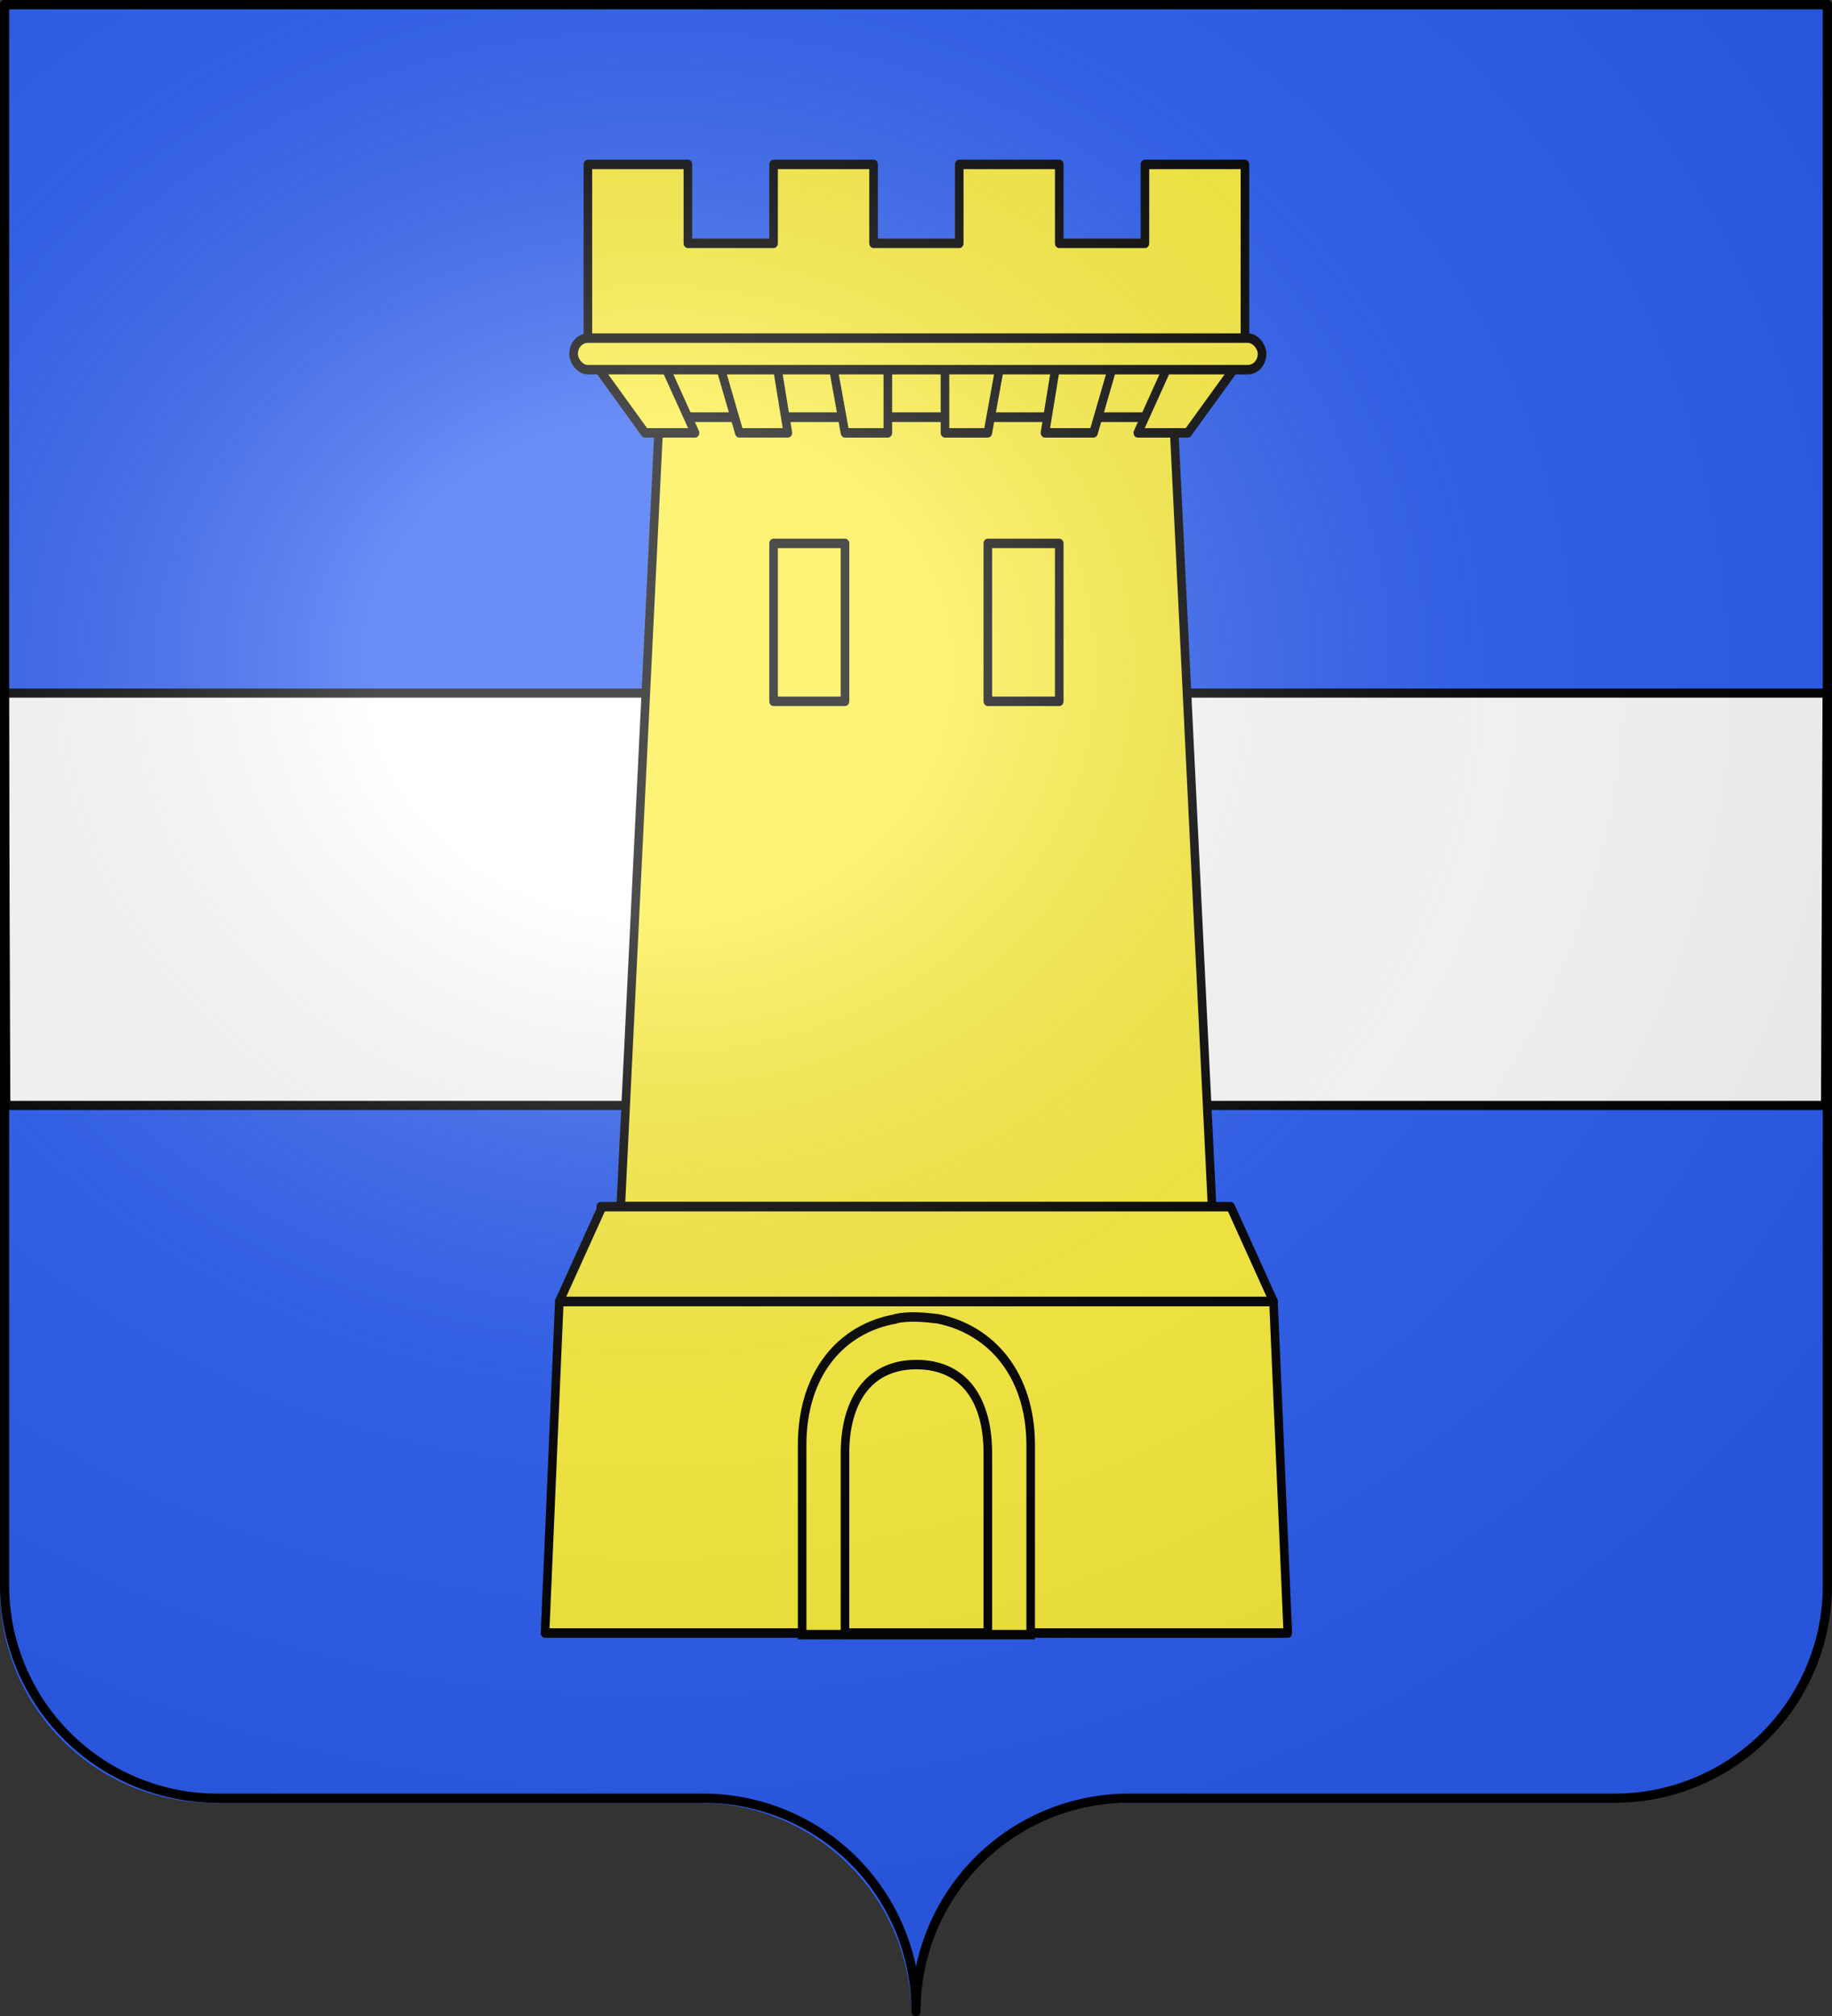 <svg xmlns="http://www.w3.org/2000/svg" xmlns:xlink="http://www.w3.org/1999/xlink" height="660" width="600" version="1.0" id="svg2"><rect width="100%" height="100%" fill="#333333" stroke="none"/><defs id="defs6"><style type="text/css" id="style561"/><style type="text/css" id="style8171"/><radialGradient r="300" fy="200.4" fx="285.2" cy="200.4" cx="285.2" gradientTransform="matrix(1.551 0 0 1.35 -152.9 151.1)" gradientUnits="userSpaceOnUse" id="radialGradient11919-0" xlink:href="#linearGradient2893-8"/><linearGradient id="linearGradient2893-8"><stop id="stop2895-6" offset="0" stop-color="#fff" stop-opacity=".3"/><stop offset=".2" id="stop2897-5" stop-color="#fff" stop-opacity=".3"/><stop id="stop2901-0" offset=".6" stop-color="#6b6b6b" stop-opacity=".1"/><stop id="stop2899-9" offset="1" stop-color="#000" stop-opacity=".1"/></linearGradient></defs><g id="layer3" display="inline"><g id="layer1-40" transform="translate(-76.5 -200.9)" fill="#2b5df2"><g id="g4195" display="inline" fill="#2b5df2" stroke="none"><path d="M375 860.9a69.7 69.7 0 0169.6-69.8h159.2a69.7 69.7 0 0069.7-69.7V203.9h-597v517.5a69.7 69.7 0 0069.6 69.7h159.2A69.7 69.7 0 01375 861z" id="path4197" display="inline" fill="#2b5df2" fill-opacity="1" fill-rule="nonzero" stroke="none"/></g></g></g><g id="layer4"><g id="layer2-4" transform="translate(628 152.4)" fill="#fff"><g id="g6518" display="inline" fill="#fff"><g id="g7979" fill="#fff" stroke="#000"><path d="M-626.6 74.5l.5 135h596l.5-135h-597z" id="path2855" fill="#fff" fill-opacity="1" fill-rule="evenodd" stroke="#000" stroke-width="3" stroke-linecap="butt" stroke-linejoin="miter" stroke-miterlimit="4" stroke-dasharray="none" stroke-opacity="1"/></g></g></g><g transform="translate(-11.9 -80.5)" id="layer3-6" display="inline" fill="#fcef3c"><g transform="matrix(4.678 0 0 5.17 -169.8 -203.8)" id="g3156" fill="#fcef3c" stroke-width=".6" stroke-miterlimit="4" stroke-dasharray="none"><path d="M85 81.4l-2.7 50h41.4l-2.7-50H85z" id="path2260" fill-rule="evenodd" stroke="#000" stroke-linecap="butt" stroke-linejoin="miter" stroke-opacity="1"/><path d="M78 137.4l-1 21h52l-1-21H78z" id="path3471" fill-rule="evenodd" stroke="#000" stroke-linecap="butt" stroke-linejoin="round" stroke-opacity="1"/><path d="M80 65.4v12h46v-12h-7v5h-6v-5h-7v5h-6v-5h-7v5h-6v-5h-7z" id="rect3155" fill-opacity="1" fill-rule="evenodd" stroke="#000" stroke-linecap="round" stroke-linejoin="round" stroke-dashoffset="0" stroke-opacity="1"/><path d="M80 77.4l5 4h36l5-4H80z" id="path3157" fill-opacity="1" fill-rule="evenodd" stroke="#000" stroke-linecap="round" stroke-linejoin="round" stroke-opacity="1"/><path d="M80 77.4l4 5h3.5l-2.5-5h-5z" id="path3321" fill-rule="evenodd" stroke="#000" stroke-linecap="round" stroke-linejoin="round" stroke-opacity="1"/><use transform="matrix(-1 0 0 1 206 0)" id="use3323" x="0" y="0" width="1" height="1" xlink:href="#path3321"/><path d="M89 77.4l1.6 5H94l-.9-5H89z" id="path3325" fill-rule="evenodd" stroke="#000" stroke-linecap="round" stroke-linejoin="round" stroke-opacity="1"/><use transform="matrix(-1 0 0 1 206 0)" id="use3327" x="0" y="0" width="1" height="1" xlink:href="#path3325"/><path d="M97 77.4h4v5h-3l-1-5z" id="path3329" fill-rule="evenodd" stroke="#000" stroke-linecap="butt" stroke-linejoin="round" stroke-opacity="1"/><use transform="matrix(-1 0 0 1 206 0)" id="use3331" x="0" y="0" width="1" height="1" xlink:href="#path3329"/><rect width="48.2" height="2" ry="1" x="79" y="76.4" id="rect3351" fill-opacity="1" fill-rule="evenodd" stroke="#000" stroke-linecap="round" stroke-linejoin="round" stroke-dashoffset="0" stroke-opacity="1"/><path id="rect3353" fill-opacity="1" fill-rule="evenodd" stroke="#000" stroke-linecap="round" stroke-linejoin="round" stroke-dashoffset="0" stroke-opacity="1" d="M93 89.4h5v10h-5z"/><use id="use3355" x="15" y="0" width="1" height="1" xlink:href="#rect3353"/><path d="M101.6 138.5c-3.9.6-6.6 3.5-6.6 8v12h16v-12c0-4.4-2.7-7.3-6.5-8-1-.1-2-.2-3 0z" id="rect3495" fill-opacity="1" fill-rule="evenodd" stroke="#000" stroke-opacity="1"/><path d="M98 147v11.4h10V147c0-3.4-1.7-5.6-5-5.6-3.5 0-5 2.5-5 5.6z" id="path2266" fill-opacity="1" fill-rule="evenodd" stroke="#000" stroke-opacity="1"/><path d="M81 131.4l-3 6h50l-3-6H80.9z" id="path2262" fill-rule="evenodd" stroke="#000" stroke-linecap="round" stroke-linejoin="round" stroke-opacity="1"/></g></g></g><g id="layer2" display="inline"><g id="layer1-6" transform="translate(-75 -202.4)"><path d="M76.5 203.9v517.5a69.7 69.7 0 0069.6 69.7h159.2A69.7 69.7 0 01375 861a69.7 69.7 0 0169.6-69.8H604a69.7 69.7 0 0069.6-69.7V203.9h-597z" id="path2875" fill="url(#radialGradient11919-0)" fill-opacity="1" fill-rule="evenodd" stroke="none" display="inline"/></g></g><g id="layer1"><g id="layer1-0" transform="translate(-75 -202.4)"><path d="M375 860.9a69.7 69.7 0 0169.6-69.8h159.2a69.7 69.7 0 0069.7-69.7V203.9h-597v517.5a69.7 69.7 0 0069.6 69.7h159.2A69.7 69.7 0 01375 861z" id="path1572" display="inline" fill="none" stroke="#000" stroke-width="3" stroke-linecap="round" stroke-linejoin="round" stroke-miterlimit="4" stroke-dasharray="none" stroke-dashoffset="0" stroke-opacity="1"/></g></g></svg>